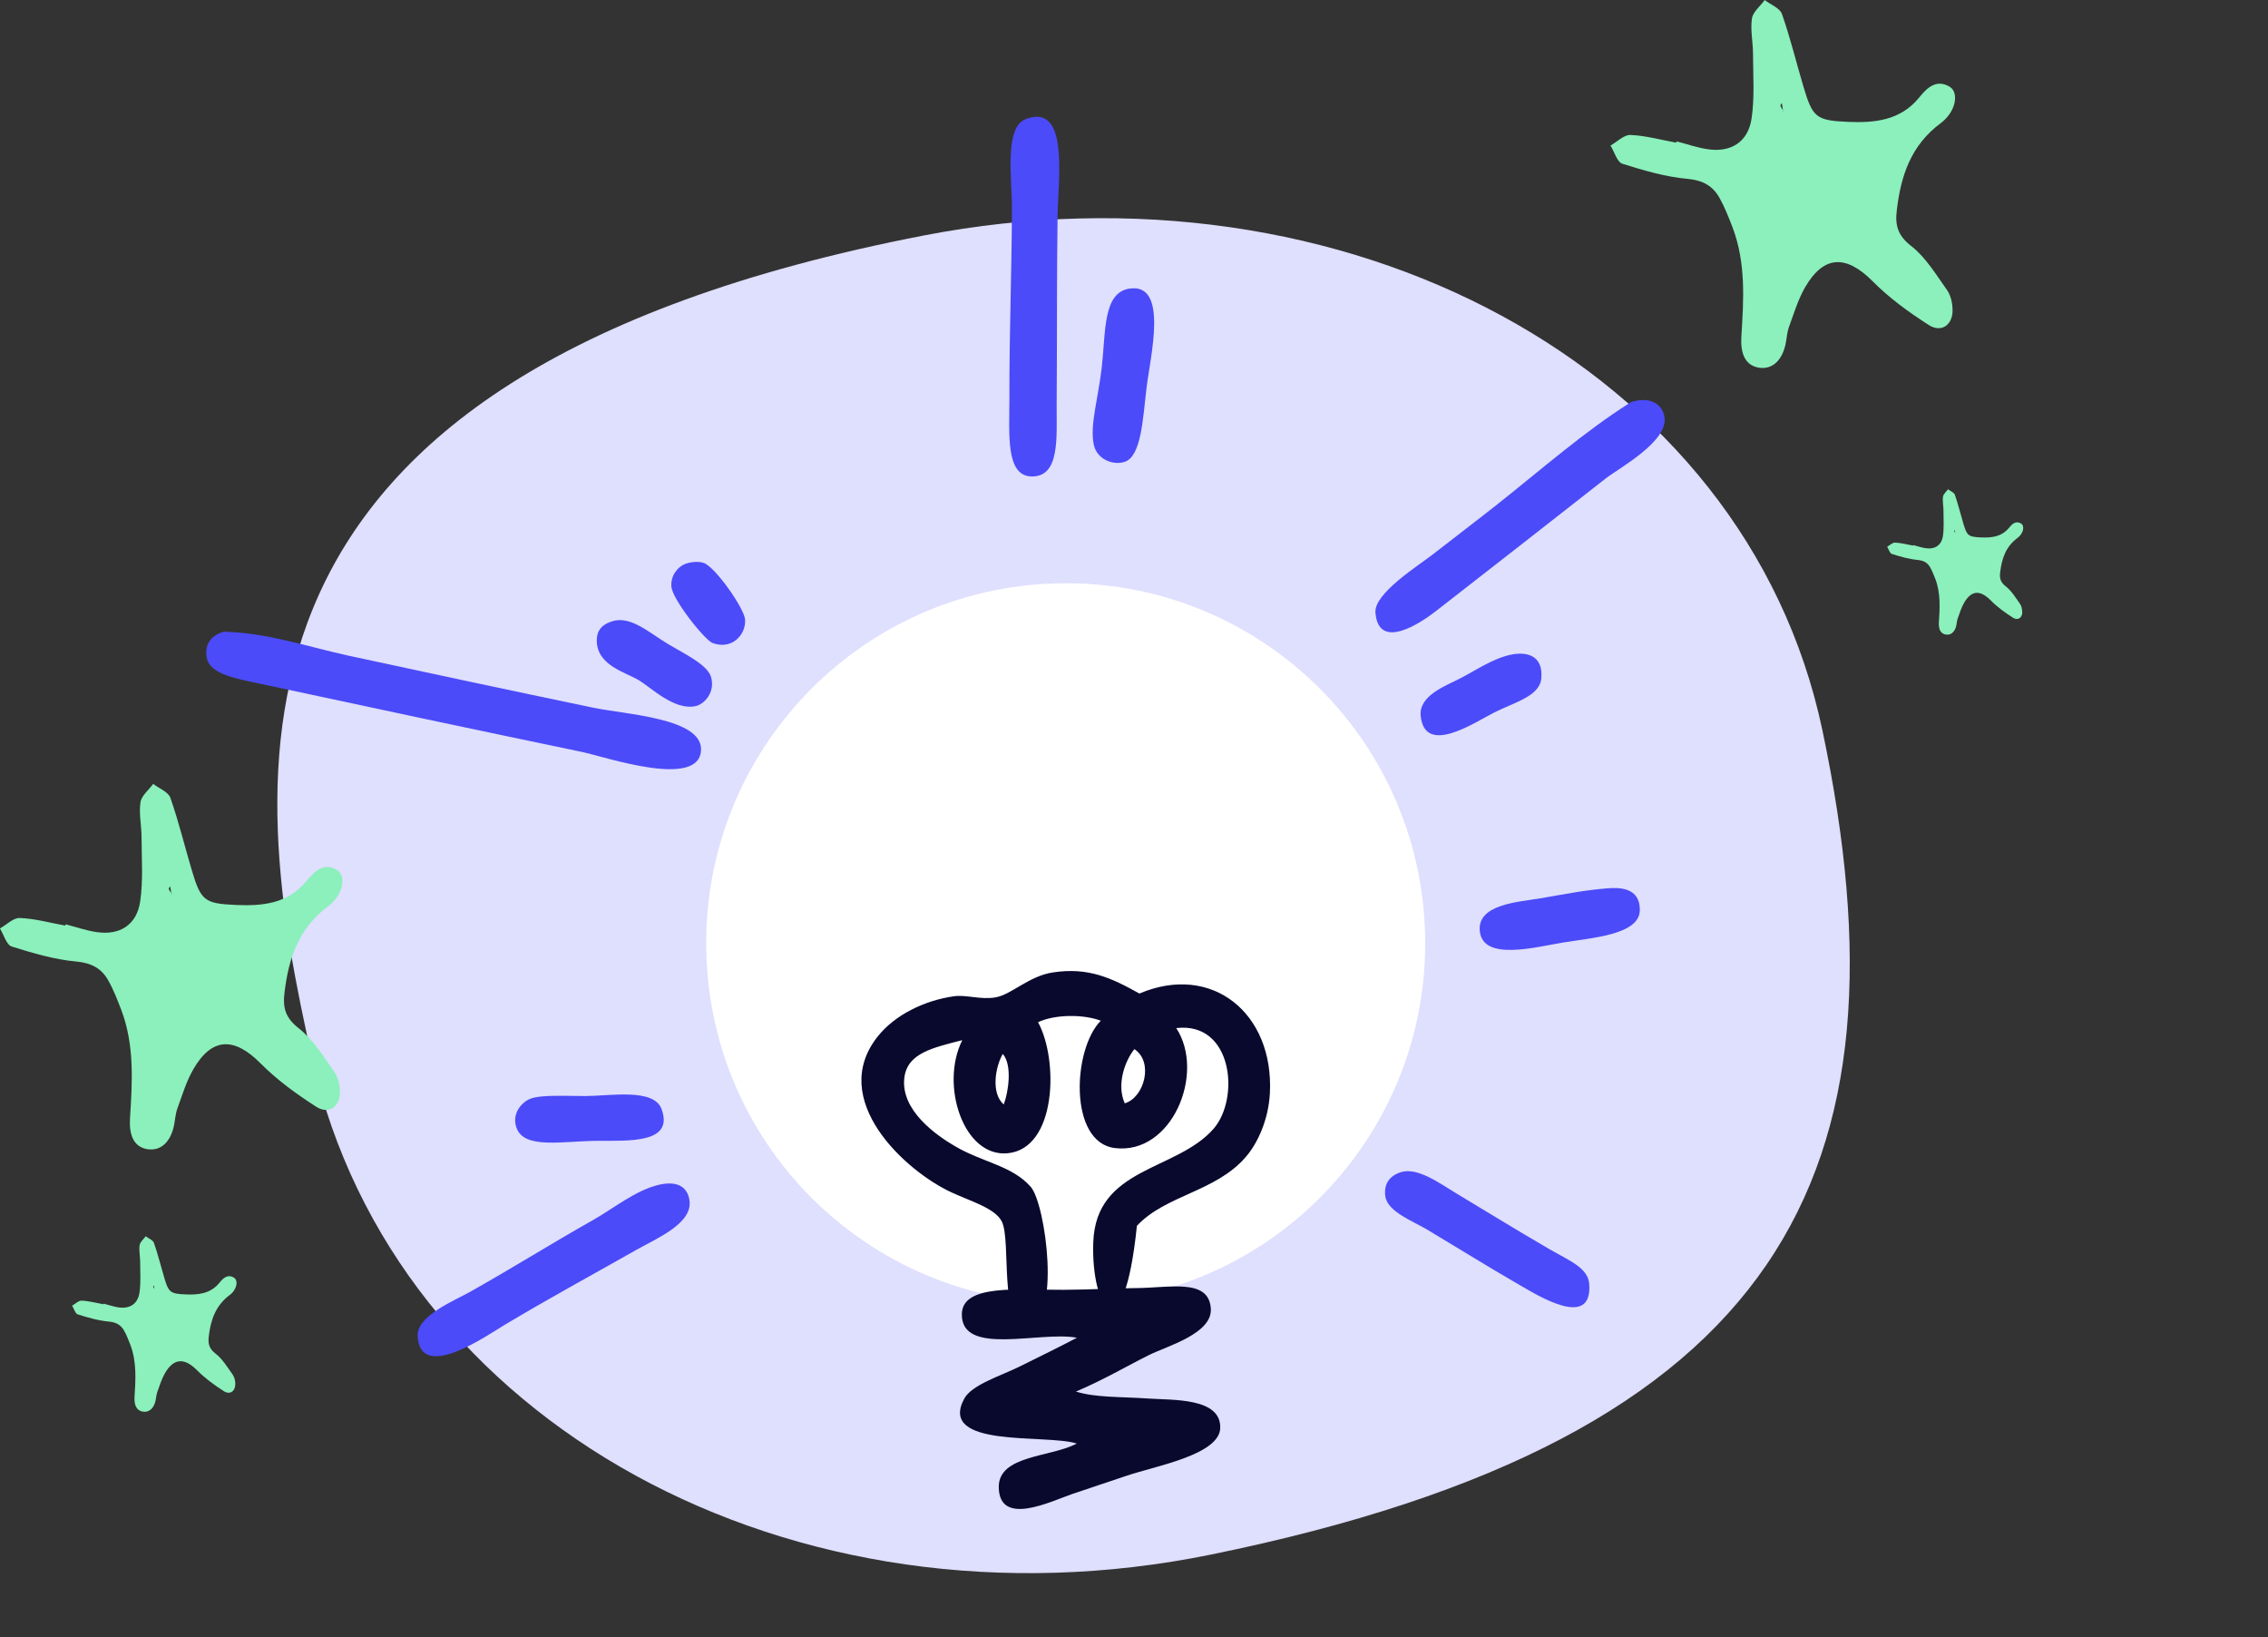 <svg width="176" height="127" viewBox="0 0 176 127" fill="none" xmlns="http://www.w3.org/2000/svg">
<rect x="0" y="0" width="176" height="127" fill="#333333" stroke="none"/>
<g clip-path="url(#clip0_2007_2985)">
<path d="M151.521 24.062C151.521 23.541 151.389 22.922 151.095 22.506C150.243 21.31 149.446 19.971 148.324 19.096C147.255 18.267 147.046 17.473 147.199 16.267C147.517 13.609 148.3 11.269 150.592 9.562C151.811 8.66 152.032 7.163 151.291 6.726C150.239 6.096 149.495 6.865 148.929 7.568C147.455 9.373 145.442 9.541 143.384 9.454C140.9 9.349 140.655 9.09 139.939 6.684C139.384 4.816 138.929 2.924 138.283 1.091C138.126 0.626 137.406 0.364 136.945 0.003C136.595 0.483 136.022 0.93 135.952 1.444C135.82 2.34 136.04 3.284 136.036 4.207C136.043 5.869 136.166 7.551 135.928 9.174C135.659 11.017 134.331 11.846 132.521 11.576C131.7 11.458 130.907 11.174 130.1 10.968L130.083 11.069C128.902 10.853 127.724 10.524 126.529 10.471C126.03 10.447 125.499 10.999 124.978 11.29C125.275 11.772 125.485 12.566 125.897 12.703C127.55 13.224 129.251 13.724 130.974 13.878C132.151 13.993 132.909 14.42 133.433 15.347C133.842 16.071 134.146 16.858 134.443 17.627C135.498 20.394 135.313 23.262 135.131 26.126C135.065 27.277 135.334 28.329 136.48 28.522C137.616 28.707 138.314 27.847 138.559 26.714C138.657 26.262 138.674 25.783 138.831 25.353C139.209 24.321 139.534 23.234 140.075 22.293C141.529 19.782 143.265 19.754 145.323 21.824C146.609 23.122 148.125 24.223 149.673 25.213C150.644 25.836 151.525 25.227 151.525 24.066L151.521 24.062ZM138.43 8.653C138.381 8.635 138.374 8.597 138.367 8.551C138.391 8.586 138.409 8.618 138.43 8.653ZM138.272 7.995C138.3 8.18 138.335 8.362 138.36 8.541C138.279 8.436 138.21 8.324 138.164 8.212C138.143 8.17 138.227 8.072 138.272 7.999V7.995Z" fill="#8BF0BB"/>
<path d="M156.923 47.464C156.923 47.258 156.871 47.013 156.755 46.849C156.42 46.376 156.105 45.848 155.662 45.502C155.239 45.173 155.155 44.862 155.218 44.383C155.344 43.334 155.651 42.41 156.56 41.735C157.042 41.379 157.129 40.788 156.836 40.616C156.42 40.368 156.126 40.672 155.903 40.948C155.319 41.662 154.526 41.728 153.712 41.693C152.73 41.651 152.633 41.55 152.353 40.599C152.133 39.861 151.955 39.112 151.7 38.388C151.637 38.203 151.354 38.101 151.172 37.958C151.032 38.147 150.809 38.325 150.781 38.528C150.728 38.881 150.816 39.256 150.816 39.619C150.816 40.277 150.868 40.941 150.774 41.581C150.669 42.309 150.145 42.638 149.429 42.529C149.104 42.48 148.789 42.372 148.471 42.288L148.464 42.33C147.996 42.246 147.531 42.117 147.06 42.096C146.861 42.085 146.651 42.305 146.448 42.417C146.564 42.61 146.647 42.921 146.812 42.977C147.465 43.183 148.136 43.379 148.817 43.442C149.282 43.487 149.582 43.655 149.788 44.023C149.949 44.309 150.068 44.621 150.187 44.925C150.603 46.016 150.533 47.153 150.459 48.282C150.435 48.737 150.54 49.153 150.994 49.23C151.441 49.304 151.717 48.965 151.815 48.517C151.853 48.339 151.86 48.15 151.923 47.978C152.073 47.569 152.199 47.142 152.416 46.768C152.989 45.775 153.677 45.764 154.488 46.583C154.994 47.097 155.595 47.531 156.207 47.922C156.591 48.167 156.937 47.929 156.937 47.468L156.923 47.464ZM151.749 41.375C151.728 41.368 151.724 41.354 151.724 41.333C151.735 41.347 151.742 41.361 151.749 41.375ZM151.686 41.116C151.696 41.19 151.71 41.26 151.721 41.33C151.689 41.288 151.661 41.246 151.644 41.2C151.633 41.183 151.668 41.144 151.686 41.116Z" fill="#8BF0BB"/>
<path d="M24.251 82.229C19.233 60.032 14.882 29.254 71.709 18.265C104.217 11.979 135.441 28.347 141.419 56.645C148.686 91.057 138.387 111.551 93.962 120.609C61.513 127.226 30.631 110.439 24.251 82.229Z" fill="#DFDFFE"/>
<path fill-rule="evenodd" clip-rule="evenodd" d="M79.616 9.23C82.984 7.988 82.111 13.857 82.069 16.798C82.003 21.548 82.034 26.329 81.999 31.397C81.982 33.901 82.282 37 80.056 36.965C78.02 36.933 78.334 33.653 78.331 30.928C78.32 25.595 78.512 21.349 78.526 16.193C78.533 13.812 77.908 9.863 79.616 9.233V9.23Z" fill="#4B4BF9"/>
<path fill-rule="evenodd" clip-rule="evenodd" d="M87.677 22.387C90.703 21.964 89.256 27.693 88.966 30.141C88.683 32.547 88.557 35.391 87.289 35.825C86.405 36.129 85.13 35.657 84.882 34.509C84.553 33.002 85.228 30.9 85.5 28.487C85.815 25.703 85.581 22.681 87.677 22.384V22.387Z" fill="#4B4BF9"/>
<path fill-rule="evenodd" clip-rule="evenodd" d="M126.634 31.173C127.993 30.753 129.003 31.309 129.167 32.352C129.468 34.265 125.635 36.311 124.583 37.136C119.877 40.822 116.009 43.855 111.418 47.419C110.185 48.377 106.96 50.507 106.736 47.517C106.624 46.023 110.132 43.841 111.202 43.001C112.732 41.802 114.881 40.172 116.219 39.109C119.762 36.293 122.913 33.527 126.383 31.316C126.474 31.257 126.484 31.222 126.638 31.173H126.634Z" fill="#4B4BF9"/>
<path fill-rule="evenodd" clip-rule="evenodd" d="M53.185 43.743C53.352 43.676 54.083 43.484 54.614 43.673C55.515 43.995 57.762 47.202 57.821 48.076C57.895 49.188 56.86 50.444 55.305 49.891C54.701 49.675 52.157 46.492 52.098 45.488C52.046 44.603 52.629 43.956 53.185 43.743Z" fill="#4B4BF9"/>
<path fill-rule="evenodd" clip-rule="evenodd" d="M17.382 49.01C20.813 49.097 23.878 50.182 27.106 50.881C32.976 52.151 39.841 53.616 46.043 54.907C48.541 55.428 54.439 55.708 54.401 58.145C54.355 61.269 46.934 58.705 45.166 58.338C36.753 56.586 28.818 54.9 20.177 53.043C18.514 52.686 16.271 52.343 16.044 51.028C15.841 49.86 16.516 49.251 17.375 49.007L17.382 49.01Z" fill="#4B4BF9"/>
<path fill-rule="evenodd" clip-rule="evenodd" d="M47.542 48.188C48.946 47.775 50.337 49.052 51.794 49.937C52.95 50.64 54.876 51.532 55.173 52.507C55.529 53.676 54.676 54.63 53.981 54.781C52.332 55.134 50.571 53.378 49.586 52.78C48.541 52.147 46.309 51.63 46.312 49.685C46.312 48.748 46.906 48.377 47.542 48.192V48.188Z" fill="#4B4BF9"/>
<path fill-rule="evenodd" clip-rule="evenodd" d="M117.305 50.78C118.441 50.559 119.762 50.815 119.608 52.623C119.489 54.011 117.557 54.47 115.96 55.274C114.384 56.072 110.58 58.656 110.248 55.554C110.08 53.98 112.159 53.218 113.231 52.672C114.482 52.039 115.866 51.06 117.305 50.78Z" fill="#4B4BF9"/>
<path fill-rule="evenodd" clip-rule="evenodd" d="M124.695 68.921C125.645 68.841 127.277 68.827 127.253 70.621C127.225 72.552 123.406 72.765 121.257 73.129C119.077 73.496 115.108 74.559 114.839 72.268C114.587 70.145 117.826 69.984 119.531 69.694C121.606 69.337 122.931 69.068 124.698 68.921H124.695Z" fill="#4B4BF9"/>
<path fill-rule="evenodd" clip-rule="evenodd" d="M41.148 85.244C42.011 84.908 44.142 85.037 45.432 85.034C47.385 85.023 50.742 84.408 51.34 86.048C52.315 88.717 48.831 88.496 46.382 88.507C43.664 88.521 40.697 89.185 40.086 87.51C39.663 86.356 40.547 85.478 41.148 85.244Z" fill="#4B4BF9"/>
<path fill-rule="evenodd" clip-rule="evenodd" d="M51.102 91.924C52.444 91.606 53.328 91.987 53.502 93.109C53.785 94.918 50.945 96.082 49.394 96.96C45.603 99.104 42.598 100.73 39.135 102.801C37.776 103.616 32.588 107.264 32.41 103.651C32.329 102.073 35.295 100.895 36.536 100.192C40.177 98.132 42.615 96.579 46.029 94.648C47.584 93.77 49.317 92.347 51.102 91.927V91.924Z" fill="#4B4BF9"/>
<path fill-rule="evenodd" clip-rule="evenodd" d="M108.717 90.938C110.013 90.525 111.816 91.868 112.959 92.553C115.191 93.893 117.69 95.432 120.198 96.89C121.791 97.814 123.231 98.356 123.325 99.604C123.594 103.151 119.398 100.542 117.994 99.734C115.621 98.37 113.249 96.89 110.754 95.397C109.668 94.746 107.676 94.015 107.505 92.819C107.369 91.871 107.816 91.221 108.714 90.938H108.717Z" fill="#4B4BF9"/>
<path fill-rule="evenodd" clip-rule="evenodd" d="M81.342 45.282C96.733 44.53 109.814 56.411 110.566 71.817C111.317 87.223 99.448 100.318 84.057 101.07C68.666 101.822 55.581 89.941 54.834 74.534C54.083 59.128 65.951 46.034 81.342 45.282Z" fill="white"/>
<path fill-rule="evenodd" clip-rule="evenodd" d="M91.279 79.763C93.571 83.25 90.944 89.63 86.499 89.067C82.921 88.612 83.233 81.39 85.423 79.19C84.127 78.689 81.901 78.672 80.553 79.305C82.16 82.229 81.999 89.112 78.194 89.472C74.76 89.797 72.929 84.156 74.676 80.697C72.38 81.288 70.41 81.704 70.179 83.611C69.872 86.132 72.649 88.077 74.124 88.934C76.29 90.196 78.533 90.427 79.987 92.078C81.161 93.414 82.359 102.581 79.728 102.724C77.475 102.847 78.498 96.275 77.74 94.764C77.219 93.729 75.315 93.197 73.823 92.501C70.228 90.833 64.208 85.303 68.121 80.4C69.456 78.728 71.748 77.612 74.037 77.29C74.99 77.158 76.098 77.577 77.251 77.378C78.477 77.172 79.833 75.734 81.678 75.447C84.462 75.014 86.269 75.881 88.418 77.081C94.074 74.681 98.857 78.63 98.546 84.796C98.442 86.828 97.621 88.678 96.649 89.79C94.301 92.48 90.462 92.707 88.225 95.103C87.188 105.211 84.648 101.57 84.84 96.373C85.053 90.525 91.269 90.875 94.165 87.584C96.233 85.233 95.674 79.249 91.286 79.76L91.279 79.763ZM77.89 85.688C78.243 84.782 78.582 82.635 77.817 81.767C77.247 82.747 76.877 84.803 77.89 85.688ZM87.282 85.597C88.802 85.153 89.546 82.386 88.03 81.393C87.303 82.295 86.625 84.132 87.282 85.597Z" fill="#09092D"/>
<path fill-rule="evenodd" clip-rule="evenodd" d="M83.501 107.963C85.014 108.435 86.922 108.352 89.053 108.498C91.02 108.635 94.745 108.421 94.693 110.779C94.644 112.877 89.605 113.745 87.411 114.497C85.919 115.007 84.574 115.437 83.198 115.91C81.524 116.49 77.541 118.466 77.506 115.381C77.478 112.87 81.583 113.066 83.557 111.992C81.206 111.233 72.747 112.395 74.823 108.516C75.403 107.432 77.653 106.746 79.124 106.019C80.818 105.179 82.37 104.42 83.571 103.784C80.689 103.245 74.567 105.26 74.641 101.934C74.693 99.583 79.096 100.084 82.562 100.066C84.536 100.059 86.489 99.94 88.082 99.933C90.783 99.923 93.812 99.143 93.962 101.531C94.085 103.466 90.573 104.427 89.162 105.127C87.369 106.019 85.759 106.991 83.498 107.96L83.501 107.963Z" fill="#09092D"/>
<path d="M26.376 84.726C26.376 84.209 26.247 83.593 25.953 83.18C25.108 81.991 24.314 80.662 23.2 79.791C22.138 78.966 21.928 78.179 22.082 76.979C22.4 74.339 23.175 72.013 25.453 70.317C26.666 69.421 26.882 67.931 26.149 67.498C25.101 66.872 24.363 67.638 23.801 68.337C22.337 70.131 20.335 70.299 18.291 70.208C15.824 70.103 15.579 69.848 14.867 67.456C14.315 65.602 13.864 63.72 13.221 61.898C13.067 61.437 12.348 61.178 11.89 60.814C11.54 61.29 10.975 61.734 10.901 62.244C10.768 63.136 10.989 64.074 10.985 64.99C10.992 66.641 11.114 68.312 10.88 69.925C10.615 71.757 9.294 72.583 7.495 72.314C6.677 72.195 5.891 71.915 5.087 71.709L5.07 71.81C3.896 71.597 2.725 71.268 1.537 71.219C1.041 71.194 0.514 71.743 -0.003 72.03C0.29 72.513 0.5 73.3 0.908 73.433C2.551 73.95 4.245 74.447 5.954 74.601C7.124 74.716 7.879 75.14 8.399 76.059C8.808 76.78 9.105 77.56 9.402 78.326C10.45 81.075 10.269 83.925 10.087 86.772C10.021 87.916 10.286 88.962 11.429 89.154C12.557 89.336 13.253 88.482 13.494 87.356C13.591 86.909 13.609 86.433 13.763 86.003C14.136 84.978 14.461 83.897 14.999 82.96C16.442 80.466 18.172 80.435 20.216 82.495C21.495 83.785 23.001 84.876 24.538 85.863C25.502 86.482 26.379 85.877 26.379 84.723L26.376 84.726ZM13.368 69.411C13.319 69.393 13.312 69.355 13.305 69.309C13.329 69.344 13.343 69.376 13.368 69.411ZM13.207 68.76C13.232 68.946 13.267 69.124 13.294 69.302C13.218 69.197 13.148 69.089 13.099 68.974C13.078 68.932 13.162 68.834 13.204 68.76H13.207Z" fill="#8BF0BB"/>
<path d="M18.263 107.393C18.263 107.145 18.2 106.848 18.06 106.652C17.655 106.082 17.274 105.442 16.739 105.026C16.229 104.63 16.128 104.253 16.201 103.676C16.352 102.409 16.725 101.294 17.819 100.475C18.399 100.045 18.507 99.332 18.151 99.122C17.648 98.821 17.295 99.188 17.026 99.524C16.324 100.384 15.363 100.465 14.381 100.423C13.197 100.37 13.078 100.251 12.739 99.101C12.473 98.209 12.257 97.307 11.949 96.432C11.876 96.208 11.53 96.086 11.31 95.911C11.142 96.138 10.87 96.352 10.835 96.597C10.772 97.023 10.877 97.475 10.877 97.915C10.877 98.706 10.939 99.51 10.824 100.283C10.695 101.164 10.062 101.56 9.199 101.43C8.808 101.374 8.431 101.238 8.043 101.14L8.032 101.189C7.47 101.087 6.907 100.93 6.338 100.906C6.1 100.895 5.845 101.157 5.597 101.297C5.737 101.528 5.838 101.906 6.034 101.972C6.824 102.221 7.634 102.458 8.455 102.532C9.018 102.588 9.378 102.791 9.629 103.231C9.825 103.578 9.968 103.952 10.111 104.319C10.614 105.638 10.527 107.009 10.44 108.373C10.408 108.922 10.538 109.422 11.083 109.516C11.624 109.604 11.956 109.195 12.075 108.652C12.12 108.439 12.131 108.208 12.204 108.002C12.382 107.509 12.54 106.991 12.798 106.54C13.49 105.344 14.322 105.33 15.3 106.316C15.915 106.935 16.638 107.46 17.375 107.932C17.84 108.229 18.259 107.939 18.259 107.383L18.263 107.393ZM12.019 100.042C11.995 100.035 11.991 100.014 11.988 99.993C11.998 100.01 12.008 100.024 12.019 100.042ZM11.942 99.73C11.956 99.818 11.97 99.905 11.984 99.989C11.946 99.94 11.914 99.888 11.89 99.832C11.879 99.811 11.921 99.765 11.942 99.73Z" fill="#8BF0BB"/>
</g>
<defs>
<clipPath id="clip0_2007_2985">
<rect width="176" height="127" fill="white"/>
</clipPath>
</defs>
</svg>
